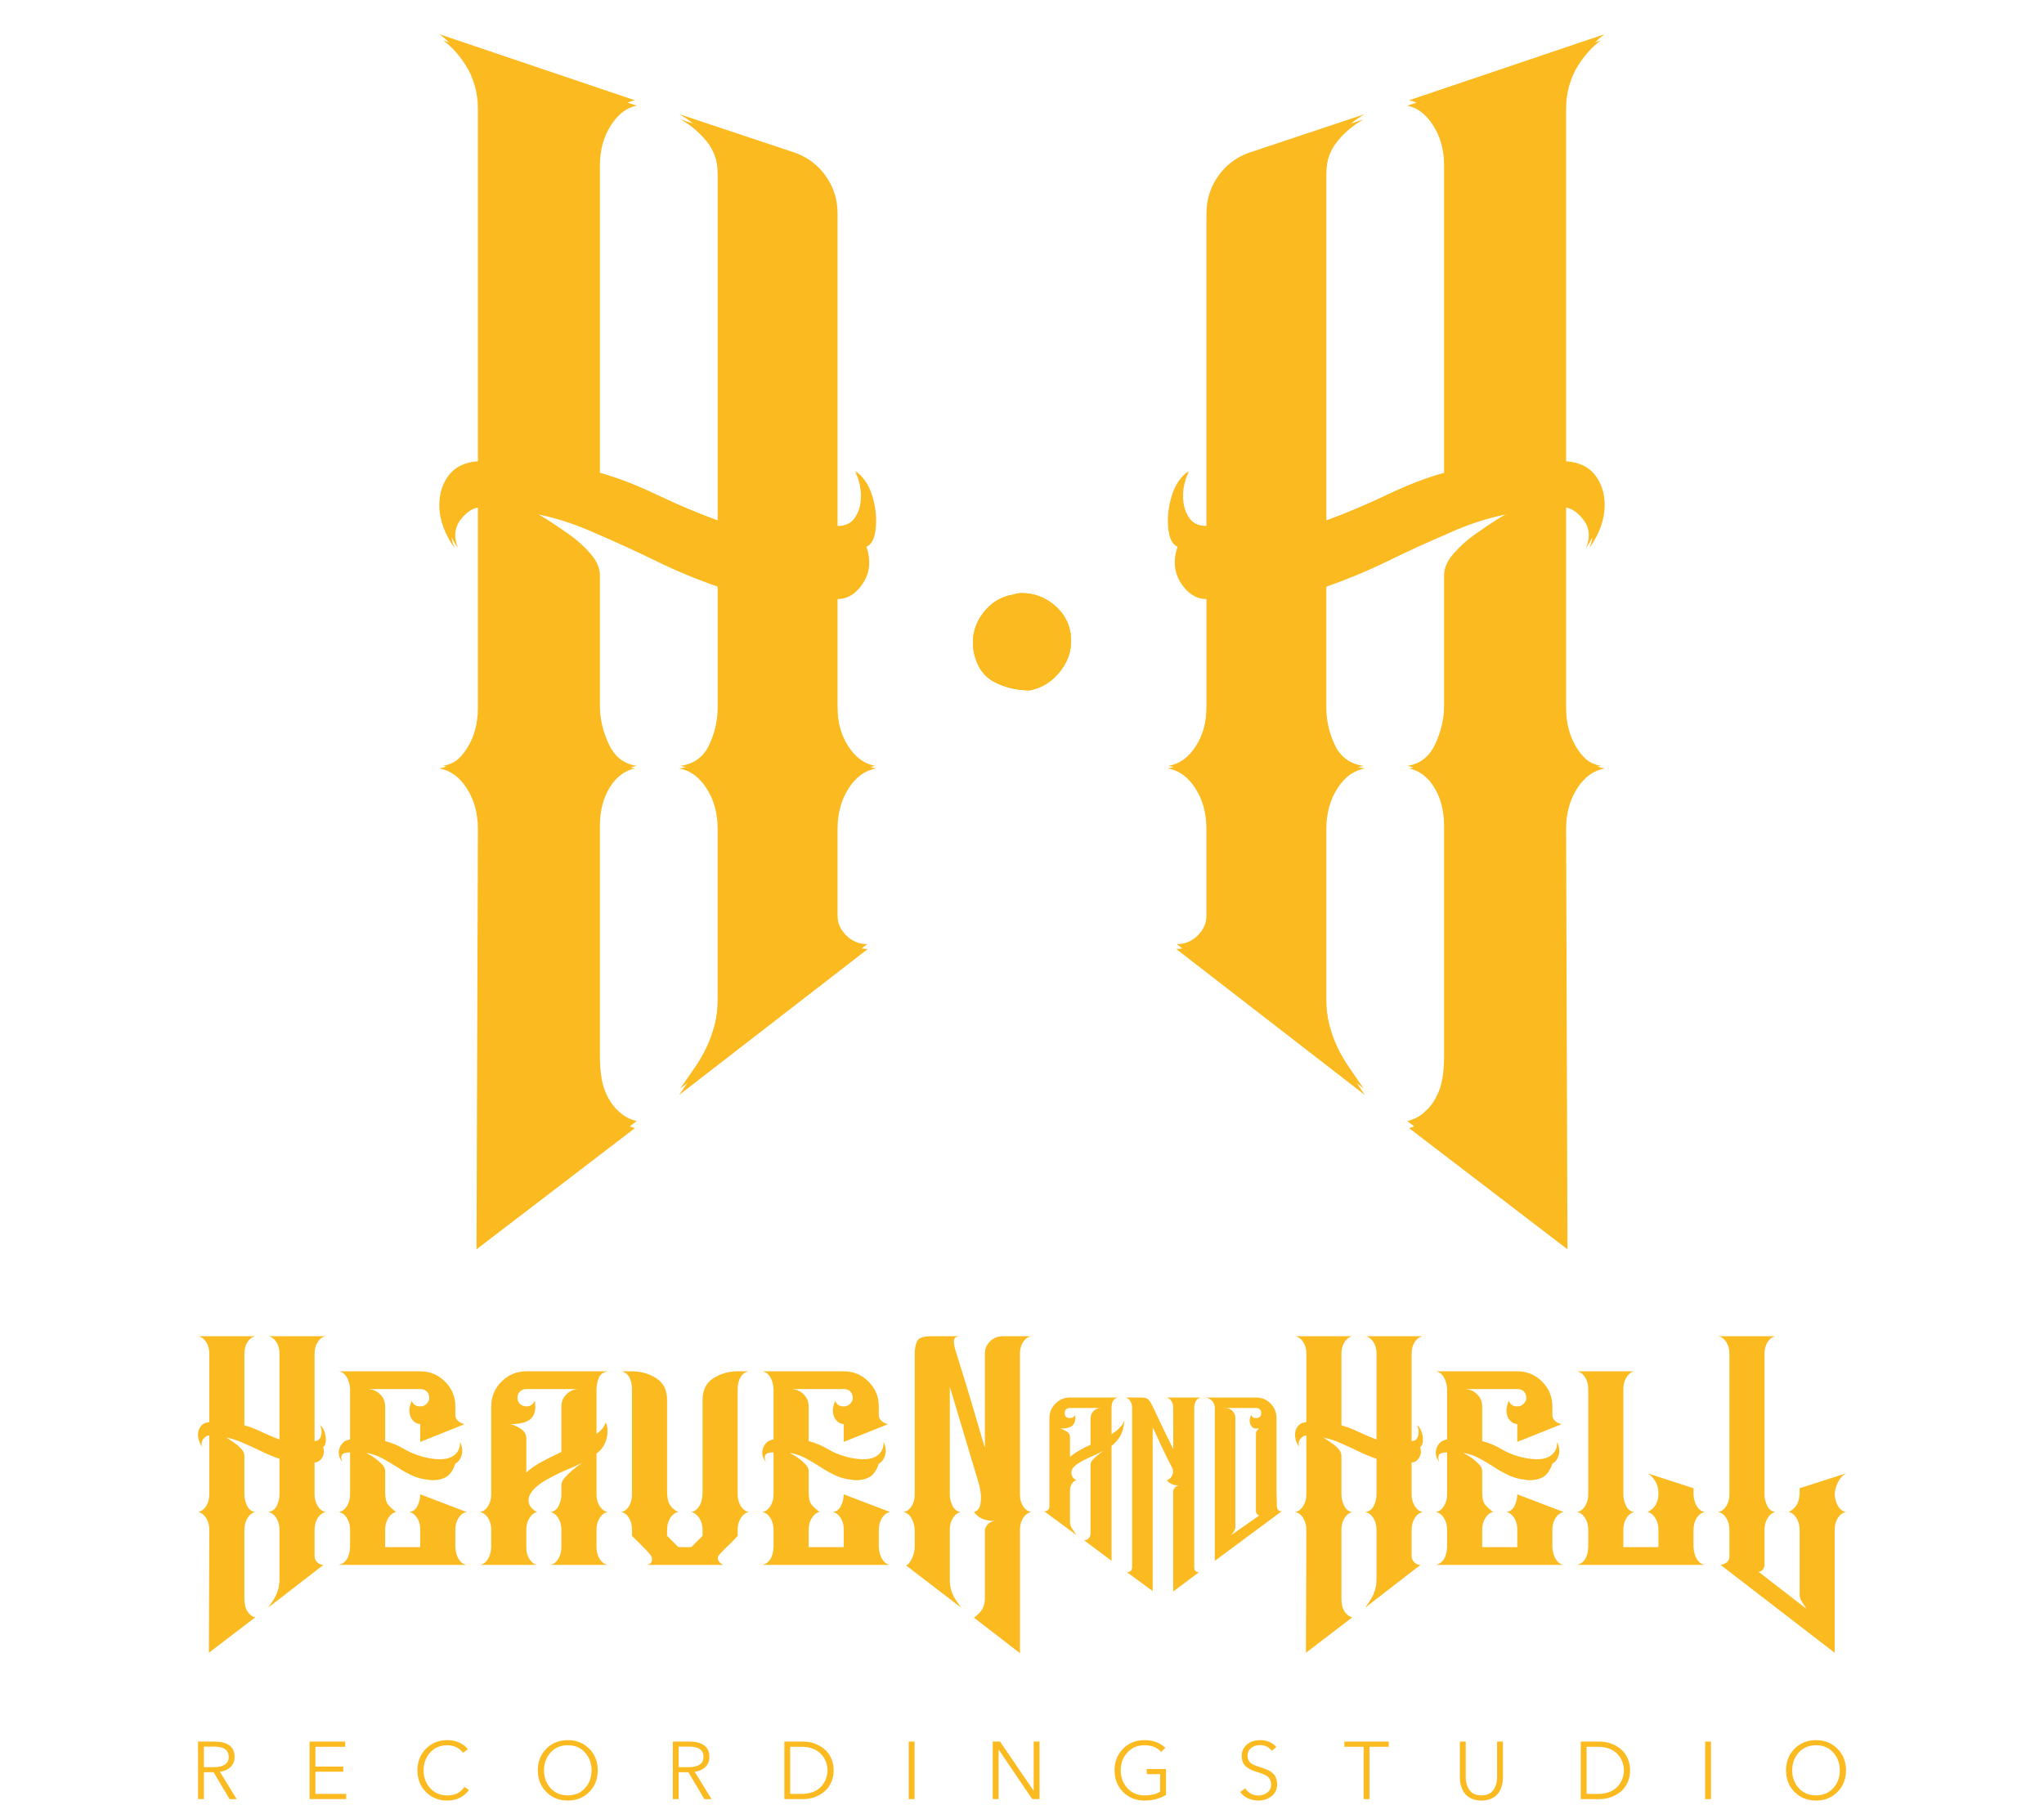 <?xml version="1.0" encoding="utf-8"?>
<!-- Generator: Adobe Illustrator 16.0.0, SVG Export Plug-In . SVG Version: 6.00 Build 0)  -->
<!DOCTYPE svg PUBLIC "-//W3C//DTD SVG 1.1//EN" "http://www.w3.org/Graphics/SVG/1.1/DTD/svg11.dtd">
<svg version="1.1" id="Layer_2_copy_9" xmlns="http://www.w3.org/2000/svg" xmlns:xlink="http://www.w3.org/1999/xlink" x="0px"
	 y="0px" width="800px" height="710px" viewBox="0 0 800 710" enable-background="new 0 0 800 710" xml:space="preserve">
<g>
	<g>
		<path fill="#FCBA21" d="M78.607,558.26c0.735-0.947,1.84-1.474,3.315-1.578v-26.837c0-1.785-0.421-3.315-1.262-4.577
			c-0.844-1.265-1.895-1.997-3.158-2.209h22.416c-1.159,0.212-2.158,0.944-3,2.209c-0.843,1.263-1.263,2.792-1.263,4.577v28.099
			c1.998,0.529,4.208,1.369,6.63,2.525c2.419,1.16,4.787,2.157,7.104,3v-33.625c0-1.786-0.422-3.315-1.264-4.577
			c-0.844-1.265-1.842-1.997-3-2.21h22.416c-1.263,0.213-2.316,0.945-3.157,2.21c-0.844,1.263-1.263,2.791-1.263,4.577V564.1
			c0.841,0,1.473-0.263,1.895-0.788c0.418-0.525,0.684-1.157,0.789-1.896c0.104-0.733,0.079-1.445-0.079-2.131
			c-0.158-0.684-0.342-1.184-0.552-1.501c0.84,0.633,1.445,1.501,1.814,2.607c0.369,1.104,0.554,2.186,0.554,3.234
			c0,1.477-0.37,2.423-1.105,2.842c0.525,1.579,0.396,2.975-0.395,4.184c-0.79,1.212-1.765,1.815-2.92,1.815v12.471
			c0,1.791,0.419,3.342,1.263,4.656c0.841,1.317,1.895,2.08,3.157,2.289c-1.263,0.213-2.316,0.975-3.157,2.289
			c-0.844,1.315-1.263,2.869-1.263,4.655v10.263c0,0.944,0.34,1.763,1.025,2.447c0.684,0.686,1.5,1.025,2.447,1.025l-21.626,16.731
			l1.736-2.523c1.79-2.634,2.685-5.477,2.685-8.525v-19.418c0-1.786-0.422-3.34-1.264-4.655c-0.844-1.314-1.895-2.076-3.157-2.289
			c1.579-0.209,2.708-1.051,3.395-2.525c0.683-1.473,1.026-2.944,1.026-4.42v-13.893c-2.423-0.84-4.764-1.814-7.026-2.919
			c-2.265-1.105-4.499-2.133-6.708-3.079c-2.525-1.155-4.949-1.944-7.261-2.366c0.103,0,0.524,0.235,1.263,0.711
			c0.735,0.473,1.551,1.024,2.446,1.655c0.893,0.634,1.709,1.369,2.446,2.211c0.734,0.844,1.105,1.686,1.105,2.525v15.154
			c0,1.476,0.34,2.947,1.026,4.42c0.685,1.476,1.76,2.316,3.235,2.525c-1.159,0.213-2.158,0.975-3,2.289
			c-0.843,1.315-1.263,2.869-1.263,4.655v26.679c0,1.788,0.21,3.183,0.631,4.183c0.419,1.001,0.947,1.762,1.579,2.289
			c0.524,0.526,1.208,0.895,2.052,1.105l-18.154,13.891l0.157-48.146c0-1.786-0.421-3.34-1.262-4.655
			c-0.843-1.314-1.894-2.076-3.158-2.289c1.265-0.209,2.315-0.972,3.158-2.289c0.841-1.313,1.262-2.865,1.262-4.656V561.89
			c-0.844,0-1.632,0.474-2.367,1.422c-0.736,0.946-0.843,2.052-0.315,3.313c-1.158-1.681-1.736-3.365-1.736-5.051
			C77.501,560.311,77.871,559.207,78.607,558.26z"/>
		<path fill="#FCBA21" d="M179.557,610.354c0.79,1.262,1.815,2,3.078,2.21h-50.04c2.734-0.632,4.208-2.947,4.419-6.945v-6.789
			c0-1.787-0.422-3.34-1.264-4.656c-0.843-1.314-1.895-2.076-3.156-2.289c1.262-0.209,2.314-0.972,3.156-2.289
			c0.841-1.313,1.264-2.865,1.264-4.655v-16.418c-1.79,0-2.869,0.371-3.235,1.104c-0.371,0.737-0.292,1.579,0.236,2.525
			c-0.423-0.315-0.79-0.894-1.105-1.735c-0.315-0.843-0.395-1.736-0.237-2.684c0.157-0.947,0.578-1.842,1.263-2.685
			c0.683-0.842,1.709-1.366,3.078-1.578v-19.733c-0.106-1.895-0.552-3.474-1.342-4.735c-0.789-1.263-1.815-1.997-3.078-2.21h31.886
			c3.789,0,7.026,1.342,9.708,4.026c2.685,2.684,4.025,5.92,4.025,9.707v3.316c0,0.735,0.184,1.341,0.553,1.814
			c0.367,0.476,0.814,0.868,1.342,1.185c0.525,0.315,1.104,0.528,1.736,0.633l-17.366,6.945v-6.945
			c-1.789-0.209-3.054-1.184-3.788-2.922c-0.736-1.735-0.58-3.813,0.475-6.235c0.524,1.476,1.63,2.21,3.314,2.21
			c1.157,0,2.106-0.474,2.842-1.42c0.735-0.947,0.895-2,0.474-3.157c-0.528-1.473-1.632-2.211-3.316-2.211h-20.679
			c1.896,0,3.525,0.659,4.894,1.974c1.367,1.316,2.053,2.921,2.053,4.815v13.575c2.735,0.738,5.154,1.735,7.261,3
			c2.105,1.262,4.421,2.263,6.946,3c2.631,0.735,4.998,1.104,7.104,1.104c1.788,0,3.209-0.236,4.262-0.711
			c1.05-0.474,1.867-1.078,2.446-1.814c0.578-0.734,0.947-1.474,1.105-2.21c0.158-0.734,0.236-1.421,0.236-2.053
			c0.841,2,1.025,3.764,0.554,5.288c-0.475,1.526-1.292,2.605-2.448,3.235c-0.844,2.524-2,4.237-3.473,5.131
			c-1.476,0.896-3.264,1.342-5.367,1.342c-0.737,0-1.263-0.051-1.579-0.158c-2.422-0.209-4.632-0.789-6.629-1.735
			c-2-0.947-3.922-2.025-5.762-3.236c-1.842-1.208-3.736-2.34-5.684-3.393c-1.949-1.053-4.08-1.789-6.393-2.211
			c0.103,0.104,0.551,0.37,1.341,0.79c0.79,0.422,1.631,0.974,2.526,1.656c0.893,0.687,1.71,1.42,2.446,2.209
			c0.734,0.789,1.105,1.607,1.105,2.447v8.208c0,2.315,0.341,3.923,1.026,4.815c0.684,0.896,1.762,1.922,3.235,3.078
			c-1.159,0.213-2.157,0.975-3,2.289c-0.843,1.315-1.263,2.869-1.263,4.656v6.789h13.733v-6.945c0-1.79-0.421-3.316-1.262-4.578
			c-0.844-1.263-1.843-1.998-3-2.211c1.474-0.209,2.551-1.051,3.237-2.525c0.684-1.473,1.025-2.944,1.025-4.42l18.154,6.945
			c-1.263,0.213-2.315,0.975-3.156,2.289c-0.845,1.315-1.264,2.869-1.264,4.656v6.789
			C178.319,607.511,178.768,609.091,179.557,610.354z"/>
		<path fill="#FCBA21" d="M233.464,605.618c0,1.789,0.419,3.343,1.263,4.656c0.84,1.315,1.894,2.079,3.156,2.289h-22.415
			c1.156-0.21,2.155-0.974,3-2.289c0.84-1.313,1.263-2.867,1.263-4.656v-6.789c0-1.787-0.422-3.34-1.263-4.656
			c-0.844-1.314-1.844-2.076-3-2.289c1.473-0.209,2.55-1.051,3.235-2.524c0.684-1.474,1.026-2.945,1.026-4.42v-3.632
			c0-0.946,0.446-1.918,1.341-2.919c0.894-0.999,1.866-1.947,2.921-2.843c1.051-0.893,2.024-1.656,2.919-2.289
			c0.894-0.632,1.395-0.946,1.5-0.946c-2.001,1.054-4.054,2-6.156,2.842c-2.106,0.844-4.21,1.843-6.314,2.998
			c-2.948,1.476-5.131,2.922-6.552,4.342c-1.421,1.421-2.237,2.738-2.447,3.946c-0.212,1.212,0,2.287,0.632,3.234
			c0.632,0.949,1.523,1.687,2.684,2.211c-1.159,0.213-2.158,0.975-3,2.289c-0.843,1.316-1.262,2.869-1.262,4.656v6.945
			c0,1.791,0.418,3.316,1.262,4.579c0.842,1.262,1.841,2,3,2.21h-22.415c1.262-0.21,2.289-0.948,3.078-2.21
			c0.79-1.263,1.235-2.788,1.342-4.579v-6.945c0-1.787-0.422-3.34-1.265-4.656c-0.842-1.314-1.894-2.076-3.155-2.289
			c1.262-0.209,2.314-0.972,3.155-2.289c0.842-1.313,1.265-2.864,1.265-4.655v-34.414c0-3.787,1.342-7.024,4.024-9.707
			c2.685-2.686,5.92-4.026,9.709-4.026h31.886c-1.685,0.316-2.816,1.08-3.394,2.289c-0.58,1.211-0.922,2.763-1.025,4.656v17.523
			c0.631-0.419,1.184-0.868,1.657-1.342c0.473-0.475,0.868-0.974,1.184-1.5c0.315-0.526,0.578-1.051,0.79-1.579
			c0.315,0.528,0.524,1.29,0.63,2.289c0.104,1.001,0.053,2.105-0.157,3.314c-0.212,1.209-0.659,2.396-1.342,3.551
			c-0.686,1.16-1.605,2.158-2.762,3v15.945c0,1.79,0.419,3.342,1.263,4.655c0.84,1.317,1.894,2.08,3.156,2.289
			c-1.263,0.213-2.316,0.975-3.156,2.289c-0.844,1.315-1.263,2.869-1.263,4.655V605.618z M221.783,545.709
			c1.367-1.314,3-1.975,4.894-1.975h-20.678c-0.948,0-1.765,0.317-2.447,0.948c-0.686,0.631-1.026,1.419-1.026,2.368
			c0,1.054,0.341,1.894,1.026,2.525c0.684,0.632,1.5,0.946,2.447,0.946c1.579,0,2.683-0.734,3.315-2.21
			c0.525,3.157,0.052,5.474-1.422,6.945c-1.475,1.475-4.21,2.211-8.208,2.211c1.157,0.21,2.5,0.789,4.025,1.736
			c1.524,0.945,2.29,2.264,2.29,3.944v13.261c1.579-1.472,3.524-2.842,5.841-4.104c2.314-1.265,4.944-2.578,7.893-3.947v-17.837
			C219.731,548.63,220.414,547.026,221.783,545.709z"/>
		<path fill="#FCBA21" d="M289.975,594.172c-0.843,1.315-1.263,2.869-1.263,4.656v2.368c-1.054,1.158-2.053,2.209-3,3.157
			c-0.844,0.735-1.633,1.499-2.367,2.289c-0.739,0.788-1.212,1.289-1.421,1.499c-0.631,0.631-0.947,1.211-0.947,1.736
			c0,0.526,0.159,1.001,0.475,1.421c0.42,0.526,0.947,0.945,1.578,1.264h-29.835c1.157-0.211,1.814-0.79,1.974-1.739
			c0.158-0.944-0.186-1.837-1.026-2.682c-0.315-0.419-0.844-1-1.578-1.736c-0.738-0.735-1.526-1.524-2.368-2.368
			c-0.843-0.84-1.791-1.787-2.841-2.841v-2.368c0-1.787-0.396-3.341-1.185-4.656c-0.789-1.314-1.815-2.076-3.079-2.289
			c1.264-0.209,2.29-0.972,3.079-2.289c0.79-1.313,1.185-2.865,1.185-4.656v-41.201c0-1.895-0.37-3.474-1.106-4.735
			c-0.737-1.263-1.791-1.997-3.157-2.21h4.264c3.473,0,6.628,0.896,9.471,2.685c2.841,1.79,4.261,4.632,4.261,8.526v35.989
			c0,2.315,0.42,4.081,1.264,5.29c0.841,1.21,1.895,2.077,3.157,2.604c-1.263,0.213-2.316,0.975-3.157,2.289
			c-0.843,1.315-1.264,2.869-1.264,4.656v2.368l4.421,4.421h5.052l4.419-4.421v-2.368c0-1.787-0.449-3.341-1.343-4.656
			c-0.896-1.314-1.921-2.076-3.077-2.289c1.263-0.209,2.313-1,3.156-2.368c0.842-1.366,1.264-3.209,1.264-5.525v-35.989
			c0-3.895,1.42-6.735,4.262-8.526c2.843-1.789,5.999-2.685,9.472-2.685h4.42c-1.369,0.213-2.448,0.947-3.235,2.21
			c-0.791,1.263-1.185,2.842-1.185,4.734v41.202c0,1.791,0.419,3.343,1.263,4.656c0.841,1.317,1.895,2.08,3.157,2.289
			C291.87,592.096,290.816,592.857,289.975,594.172z"/>
		<path fill="#FCBA21" d="M345.304,610.354c0.789,1.262,1.814,2,3.077,2.21H298.34c2.735-0.632,4.208-2.947,4.419-6.945v-6.789
			c0-1.787-0.42-3.34-1.262-4.656c-0.843-1.314-1.895-2.076-3.158-2.289c1.264-0.209,2.315-0.972,3.158-2.289
			c0.842-1.313,1.262-2.865,1.262-4.655v-16.418c-1.789,0-2.867,0.371-3.234,1.104c-0.37,0.737-0.292,1.579,0.236,2.525
			c-0.422-0.315-0.79-0.894-1.105-1.735c-0.316-0.843-0.396-1.736-0.236-2.684c0.157-0.947,0.577-1.842,1.262-2.685
			c0.684-0.842,1.709-1.366,3.077-1.578v-19.733c-0.105-1.895-0.551-3.474-1.341-4.735c-0.789-1.263-1.814-1.997-3.079-2.21h31.888
			c3.788,0,7.024,1.342,9.707,4.026c2.684,2.683,4.025,5.92,4.025,9.707v3.316c0,0.735,0.184,1.341,0.553,1.814
			c0.367,0.476,0.814,0.868,1.342,1.185c0.525,0.315,1.104,0.528,1.736,0.633l-17.364,6.945v-6.945
			c-1.792-0.209-3.054-1.184-3.789-2.922c-0.737-1.735-0.58-3.813,0.474-6.235c0.524,1.476,1.63,2.21,3.316,2.21
			c1.156,0,2.104-0.474,2.84-1.42c0.736-0.947,0.894-2,0.475-3.157c-0.526-1.473-1.633-2.211-3.314-2.211h-20.681
			c1.896,0,3.525,0.659,4.895,1.974c1.366,1.316,2.052,2.921,2.052,4.815v13.575c2.735,0.738,5.155,1.735,7.261,3
			c2.106,1.262,4.421,2.263,6.946,3c2.629,0.735,4.998,1.104,7.104,1.104c1.788,0,3.208-0.236,4.263-0.711
			c1.051-0.474,1.866-1.078,2.446-1.814c0.576-0.734,0.947-1.474,1.105-2.21c0.158-0.734,0.236-1.421,0.236-2.053
			c0.841,2,1.025,3.764,0.554,5.288c-0.475,1.526-1.292,2.605-2.448,3.235c-0.843,2.524-2,4.237-3.473,5.131
			c-1.476,0.896-3.264,1.342-5.367,1.342c-0.737,0-1.264-0.051-1.579-0.158c-2.422-0.209-4.632-0.789-6.629-1.735
			c-2.001-0.947-3.922-2.025-5.762-3.236c-1.843-1.208-3.737-2.34-5.684-3.393c-1.948-1.053-4.079-1.789-6.394-2.211
			c0.104,0.104,0.553,0.37,1.342,0.79c0.79,0.422,1.63,0.974,2.525,1.656c0.894,0.687,1.709,1.42,2.447,2.209
			c0.733,0.789,1.105,1.607,1.105,2.447v8.208c0,2.315,0.34,3.923,1.026,4.815c0.685,0.896,1.761,1.922,3.236,3.078
			c-1.159,0.213-2.158,0.975-3,2.289c-0.844,1.315-1.263,2.869-1.263,4.656v6.789h13.735v-6.945c0-1.79-0.422-3.316-1.265-4.578
			c-0.843-1.263-1.842-1.998-2.999-2.211c1.473-0.209,2.551-1.051,3.236-2.525c0.683-1.473,1.026-2.944,1.026-4.42l18.153,6.945
			c-1.263,0.213-2.316,0.975-3.157,2.289c-0.844,1.315-1.263,2.869-1.263,4.656v6.789
			C344.064,607.511,344.514,609.091,345.304,610.354z"/>
		<path fill="#FCBA21" d="M400.473,589.672c0.84,1.264,1.895,2.002,3.159,2.211c-1.265,0.213-2.318,0.975-3.159,2.289
			c-0.844,1.315-1.264,2.869-1.264,4.656v48.305l-17.994-13.891l0.946-0.789c2.21-1.687,3.316-3.947,3.316-6.788v-26.836
			c0-0.313,0.26-0.894,0.787-1.736c0.525-0.84,1.524-1.42,3-1.736c-1.685,0-3.184-0.234-4.499-0.711
			c-1.317-0.473-2.501-1.394-3.552-2.762c1.263-0.419,2.051-1.262,2.368-2.525c0.315-1.263,0.419-2.684,0.315-4.262
			c-0.106-1.578-0.475-3.367-1.105-5.367l-11.05-36.938v42.306c0,1.369,0.341,2.789,1.026,4.262
			c0.685,1.476,1.761,2.316,3.236,2.525c-1.159,0.213-2.158,0.975-2.999,2.289c-0.844,1.315-1.264,2.869-1.264,4.655v19.576
			c0,3.155,0.894,5.942,2.685,8.367l1.736,2.523l-21.626-16.574c0.418,0,0.84-0.262,1.263-0.789
			c0.419-0.525,0.789-1.131,1.105-1.815c0.315-0.685,0.578-1.422,0.789-2.21c0.21-0.791,0.316-1.445,0.316-1.975v-7.104
			c-0.106-1.786-0.553-3.34-1.342-4.655c-0.789-1.314-1.814-2.076-3.078-2.289c1.263-0.209,2.314-0.947,3.157-2.211
			c0.841-1.262,1.263-2.786,1.263-4.576v-55.251c0-1.786,0.288-3.365,0.868-4.735c0.577-1.366,2.446-2.053,5.604-2.053h11.524
			c-1.791,0-2.685,0.633-2.685,1.895c0,1.264,0.316,2.791,0.948,4.579c0.104,0.314,0.34,1.08,0.709,2.289
			c0.368,1.21,0.813,2.657,1.342,4.342c0.526,1.683,1.078,3.473,1.658,5.365c0.578,1.896,1.342,4.42,2.289,7.578
			c1.578,5.263,3.315,11.156,5.21,17.68v-36.939c0-1.895,0.683-3.498,2.051-4.814c1.366-1.314,3-1.974,4.894-1.974h11.209
			c-1.265,0.213-2.317,0.945-3.159,2.209c-0.844,1.264-1.264,2.792-1.264,4.578v55.251
			C399.209,586.886,399.629,588.41,400.473,589.672z"/>
		<path fill="#FCBA21" d="M435.043,561.416c1.157-0.733,2.054-1.42,2.686-2.052c0.631-0.632,1.156-1.208,1.579-1.735
			c0.313-0.633,0.575-1.158,0.789-1.579c-0.214,2.525-0.767,4.555-1.659,6.077c-0.895,1.525-2.025,2.817-3.395,3.867v44.989
			l-10.733-8.052c0.735,0,1.341-0.26,1.816-0.787c0.471-0.525,0.709-1.158,0.709-1.896v-26.993c0-0.524,0.237-1.078,0.71-1.656
			c0.475-0.577,1.025-1.131,1.658-1.658c0.63-0.525,1.206-0.972,1.734-1.343c0.527-0.366,0.842-0.604,0.95-0.709
			c-1.161,0.631-2.345,1.211-3.556,1.735c-1.21,0.527-2.444,1.105-3.71,1.736c-3.472,1.686-5.233,3.291-5.286,4.814
			c-0.056,1.527,0.604,2.606,1.974,3.236c-0.738,0.212-1.341,0.686-1.814,1.42c-0.475,0.738-0.71,1.633-0.71,2.686v12.155
			c0,1.053,0.313,2,0.945,2.843l1.579,2.367l-12.63-9.313c1.367,0,2.056-0.687,2.056-2.055v-34.411c0-2.211,0.787-4.105,2.366-5.685
			c1.578-1.578,3.473-2.367,5.684-2.367h18.785c-1.687,0.314-2.527,1.685-2.527,4.104V561.416z M428.02,552.34
			c0.788-0.789,1.76-1.185,2.919-1.185h-12.153c-1.367,0-2.055,0.686-2.055,2.052c0,1.264,0.688,1.896,2.055,1.896
			c0.946,0,1.629-0.42,2.052-1.264c0.209,1.79-0.105,3.133-0.946,4.023c-0.843,0.896-2.473,1.344-4.895,1.344
			c0.734,0.213,1.552,0.578,2.446,1.104c0.893,0.529,1.343,1.264,1.343,2.211v7.735c1.894-1.578,4.578-3.157,8.05-4.735v-10.261
			C426.835,554.103,427.23,553.128,428.02,552.34z M467.404,613.51c0,1.263,0.632,1.895,1.897,1.895l-10.105,7.577v-39.465
			c0-0.211,0.156-0.554,0.474-1.026c0.316-0.474,0.892-0.814,1.737-1.025c-2.106,0-3.685-0.684-4.735-2.053
			c0.841-0.21,1.521-0.789,2.053-1.736c0.525-1.155,0.525-2.233,0-3.235c-0.529-0.998-0.896-1.709-1.104-2.131
			c-0.107-0.21-0.503-0.999-1.186-2.368c-0.687-1.366-1.449-2.945-2.289-4.735c-0.845-1.998-1.844-4.155-2.999-6.473v64.091
			l-10.104-7.419c1.367,0,2.053-0.686,2.053-2.053v-62.195c0-1.052-0.235-1.946-0.711-2.686c-0.474-0.733-1.079-1.209-1.814-1.42
			h6.473c1.263,0,2.183,0.394,2.762,1.185c0.578,0.788,1.024,1.554,1.343,2.288c0.209,0.421,0.71,1.475,1.497,3.157
			c0.79,1.684,1.711,3.631,2.766,5.84c1.156,2.317,2.418,4.895,3.787,7.736v-16.103c0-1.051-0.237-1.945-0.71-2.685
			c-0.475-0.734-1.079-1.209-1.814-1.42h13.259c-0.842,0.211-1.477,0.686-1.895,1.42c-0.423,0.738-0.632,1.634-0.632,2.685V613.51
			L467.404,613.51z M499.766,589.515c0,1.368,0.63,2.054,1.896,2.054l-26.205,19.415v-59.827c0-1.156-0.395-2.132-1.185-2.92
			c-0.79-0.791-1.763-1.185-2.92-1.185h20.206c2.313,0,4.233,0.789,5.763,2.367c1.521,1.579,2.287,3.474,2.287,5.685v28.414
			L499.766,589.515z M493.61,553.207c0-1.366-0.689-2.052-2.053-2.052H479.4c1.158,0,2.133,0.369,2.923,1.105
			s1.183,1.685,1.183,2.843v19.731v22.731c0,0.737-0.235,1.447-0.71,2.132c-0.473,0.686-0.766,1.079-0.866,1.185l11.048-7.737
			c-0.736,0-1.21-0.472-1.419-1.42v-30.465c0-0.524,0.155-0.974,0.473-1.343c0.314-0.366,0.577-0.655,0.79-0.867
			c-0.107,0.104-0.527,0.158-1.263,0.158c-0.948,0-1.657-0.525-2.132-1.579c-0.475-1.053-0.395-2.315,0.236-3.788
			c0.315,0.844,0.946,1.264,1.896,1.264C492.922,555.104,493.61,554.471,493.61,553.207z"/>
		<path fill="#FCBA21" d="M507.972,558.26c0.737-0.947,1.84-1.474,3.316-1.578v-26.837c0-1.785-0.42-3.315-1.264-4.577
			c-0.843-1.265-1.893-1.997-3.156-2.209h22.417c-1.16,0.212-2.16,0.944-3.001,2.209c-0.843,1.263-1.263,2.792-1.263,4.577v28.099
			c1.998,0.529,4.209,1.369,6.631,2.525c2.418,1.16,4.787,2.157,7.104,3v-33.625c0-1.786-0.423-3.315-1.263-4.577
			c-0.845-1.265-1.844-1.997-2.999-2.21h22.414c-1.262,0.213-2.316,0.945-3.156,2.21c-0.843,1.263-1.261,2.791-1.261,4.577V564.1
			c0.84,0,1.472-0.263,1.892-0.788c0.421-0.525,0.686-1.157,0.79-1.896c0.105-0.733,0.08-1.445-0.078-2.131
			c-0.158-0.684-0.345-1.184-0.554-1.501c0.841,0.633,1.447,1.501,1.815,2.607c0.367,1.104,0.552,2.186,0.552,3.234
			c0,1.477-0.369,2.423-1.105,2.842c0.526,1.579,0.396,2.975-0.393,4.184c-0.792,1.212-1.765,1.815-2.92,1.815v12.471
			c0,1.791,0.418,3.342,1.261,4.656c0.84,1.317,1.896,2.08,3.156,2.289c-1.262,0.213-2.316,0.975-3.156,2.289
			c-0.843,1.315-1.261,2.869-1.261,4.655v10.263c0,0.944,0.338,1.763,1.025,2.447c0.681,0.686,1.499,1.025,2.445,1.025
			l-21.626,16.731l1.735-2.523c1.789-2.634,2.685-5.477,2.685-8.525v-19.418c0-1.786-0.423-3.34-1.263-4.655
			c-0.845-1.314-1.896-2.076-3.157-2.289c1.577-0.209,2.707-1.051,3.395-2.525c0.682-1.473,1.025-2.944,1.025-4.42v-13.893
			c-2.422-0.84-4.764-1.814-7.025-2.919c-2.264-1.105-4.498-2.133-6.709-3.079c-2.524-1.155-4.947-1.944-7.26-2.366
			c0.102,0,0.522,0.235,1.261,0.711c0.736,0.473,1.552,1.024,2.447,1.655c0.894,0.634,1.71,1.369,2.447,2.211
			c0.734,0.844,1.104,1.686,1.104,2.525v15.154c0,1.476,0.34,2.947,1.026,4.42c0.682,1.476,1.761,2.316,3.236,2.525
			c-1.16,0.213-2.16,0.975-3.001,2.289c-0.843,1.315-1.263,2.869-1.263,4.655v26.679c0,1.788,0.211,3.183,0.633,4.183
			c0.419,1.001,0.944,1.762,1.578,2.289c0.523,0.526,1.208,0.895,2.053,1.105l-18.154,13.891l0.156-48.146
			c0-1.786-0.42-3.34-1.264-4.655c-0.843-1.314-1.893-2.076-3.156-2.289c1.265-0.209,2.314-0.972,3.156-2.289
			c0.844-1.313,1.264-2.865,1.264-4.656V561.89c-0.843,0-1.632,0.474-2.367,1.422c-0.737,0.946-0.845,2.052-0.316,3.313
			c-1.158-1.681-1.735-3.365-1.735-5.051C506.867,560.311,507.235,559.207,507.972,558.26z"/>
		<path fill="#FCBA21" d="M608.924,610.354c0.79,1.262,1.814,2,3.077,2.21h-50.04c2.733-0.632,4.206-2.947,4.418-6.945v-6.789
			c0-1.787-0.421-3.34-1.262-4.656c-0.845-1.314-1.895-2.076-3.156-2.289c1.263-0.209,2.313-0.972,3.156-2.289
			c0.841-1.313,1.262-2.865,1.262-4.655v-16.418c-1.789,0-2.868,0.371-3.233,1.104c-0.37,0.737-0.292,1.579,0.236,2.525
			c-0.422-0.315-0.79-0.894-1.106-1.735c-0.313-0.843-0.393-1.736-0.235-2.684s0.575-1.842,1.263-2.685
			c0.684-0.842,1.71-1.366,3.076-1.578v-19.733c-0.105-1.895-0.552-3.474-1.339-4.735c-0.789-1.263-1.815-1.997-3.078-2.21h31.885
			c3.788,0,7.026,1.342,9.71,4.026c2.682,2.684,4.024,5.92,4.024,9.707v3.316c0,0.735,0.184,1.341,0.554,1.814
			c0.365,0.476,0.813,0.868,1.341,1.185c0.525,0.315,1.105,0.528,1.737,0.633l-17.366,6.945v-6.945
			c-1.79-0.209-3.052-1.184-3.788-2.922c-0.737-1.735-0.58-3.813,0.473-6.235c0.526,1.476,1.631,2.21,3.315,2.21
			c1.157,0,2.106-0.474,2.844-1.42c0.733-0.947,0.892-2,0.473-3.157c-0.526-1.473-1.632-2.211-3.316-2.211h-20.679
			c1.896,0,3.525,0.659,4.896,1.974c1.366,1.316,2.052,2.921,2.052,4.815v13.575c2.735,0.738,5.155,1.735,7.262,3
			c2.104,1.262,4.42,2.263,6.944,3c2.631,0.735,4.998,1.104,7.105,1.104c1.788,0,3.208-0.236,4.263-0.711
			c1.049-0.474,1.867-1.078,2.446-1.814c0.576-0.734,0.945-1.474,1.104-2.21c0.159-0.734,0.237-1.421,0.237-2.053
			c0.843,2,1.025,3.764,0.553,5.288c-0.474,1.526-1.29,2.605-2.447,3.235c-0.845,2.524-2,4.237-3.472,5.131
			c-1.477,0.896-3.263,1.342-5.369,1.342c-0.735,0-1.262-0.051-1.578-0.158c-2.422-0.209-4.633-0.789-6.631-1.735
			c-1.997-0.947-3.921-2.025-5.761-3.236c-1.843-1.208-3.737-2.34-5.683-3.393c-1.948-1.053-4.079-1.789-6.394-2.211
			c0.104,0.104,0.554,0.37,1.343,0.79c0.788,0.422,1.629,0.974,2.524,1.656c0.895,0.687,1.709,1.42,2.446,2.209
			c0.736,0.789,1.104,1.607,1.104,2.447v8.208c0,2.315,0.341,3.923,1.026,4.815c0.683,0.896,1.762,1.922,3.235,3.078
			c-1.159,0.213-2.158,0.975-2.999,2.289c-0.844,1.315-1.264,2.869-1.264,4.656v6.789h13.733v-6.945c0-1.79-0.42-3.316-1.261-4.578
			c-0.848-1.263-1.844-1.998-3-2.211c1.472-0.209,2.551-1.051,3.233-2.525c0.686-1.473,1.026-2.944,1.026-4.42L612,591.885
			c-1.263,0.213-2.315,0.975-3.157,2.289c-0.843,1.315-1.263,2.869-1.263,4.656v6.789
			C607.685,607.511,608.135,609.091,608.924,610.354z"/>
		<path fill="#FCBA21" d="M664.172,610.354c0.79,1.262,1.814,2,3.079,2.21H617.21c2.732-0.632,4.207-2.947,4.42-6.945v-6.789
			c0-1.787-0.424-3.34-1.266-4.656c-0.841-1.314-1.894-2.076-3.154-2.289c1.261-0.209,2.314-0.972,3.154-2.289
			c0.842-1.313,1.266-2.865,1.266-4.655v-41.202c0-1.787-0.424-3.34-1.266-4.656c-0.841-1.314-1.894-2.077-3.154-2.289h22.415
			c-1.159,0.212-2.157,0.975-3.001,2.289c-0.843,1.316-1.263,2.869-1.263,4.656v41.202c0,1.475,0.342,2.946,1.023,4.42
			c0.688,1.475,1.764,2.315,3.239,2.524c-1.159,0.213-2.158,0.975-3.001,2.289c-0.843,1.316-1.263,2.869-1.263,4.656v6.789h13.734
			v-6.789c0-1.787-0.423-3.34-1.263-4.656c-0.845-1.314-1.844-2.076-3.001-2.289c2.843-1.366,4.264-3.788,4.264-7.261
			c0-1.895-0.423-3.524-1.263-4.895c-0.845-1.366-1.844-2.368-3.001-2.999l17.996,5.84v2.526c0.104,1.79,0.553,3.315,1.343,4.576
			c0.79,1.264,1.814,2.002,3.079,2.211c-1.267,0.213-2.316,0.976-3.157,2.289c-0.845,1.316-1.265,2.869-1.265,4.656v6.789
			C662.935,607.511,663.382,609.091,664.172,610.354z"/>
		<path fill="#FCBA21" d="M719.42,589.594c0.789,1.317,1.814,2.08,3.078,2.289c-1.264,0.213-2.316,0.975-3.156,2.289
			c-0.843,1.315-1.264,2.869-1.264,4.656v48.146l-44.675-34.411c0.525,0,1.235-0.263,2.133-0.79c0.892-0.524,1.342-1.42,1.342-2.683
			v-10.264c0-1.786-0.423-3.34-1.264-4.655c-0.843-1.314-1.893-2.076-3.156-2.289c1.265-0.209,2.314-0.972,3.156-2.289
			c0.841-1.313,1.264-2.865,1.264-4.655v-55.094c0-1.785-0.423-3.315-1.264-4.577c-0.843-1.265-1.893-1.997-3.156-2.21h22.416
			c-1.161,0.213-2.159,0.945-3,2.21c-0.845,1.263-1.265,2.792-1.265,4.577v55.094c0,1.475,0.342,2.946,1.027,4.42
			c0.683,1.475,1.759,2.315,3.236,2.524c-1.161,0.213-2.16,0.975-3,2.289c-0.845,1.316-1.265,2.869-1.265,4.656v14.048
			c-0.105,0.635-0.37,1.186-0.788,1.658c-0.422,0.477-0.948,0.711-1.579,0.711l18.785,14.522c-0.524-0.843-1.104-1.735-1.735-2.685
			c-0.631-0.946-0.945-1.946-0.945-2.997v-25.258c0-1.787-0.423-3.34-1.266-4.656c-0.844-1.314-1.841-2.076-3-2.289
			c1.265-0.632,2.264-1.499,3-2.604c0.734-1.105,1.158-2.551,1.266-4.343v-2.368l18.152-5.84c-1.159,0.631-2.158,1.711-2.998,3.235
			c-0.846,1.526-1.318,3.186-1.422,4.973C718.182,586.729,718.63,588.279,719.42,589.594z"/>
	</g>
</g>
<g>
	<g>
		<g>
			<path fill="#FCBA21" d="M388.897,266.807c-4.228-2.293-6.88-6.438-7.931-12.424c-0.713-5.29,0.529-10.05,3.703-14.288
				c3.17-4.22,7.218-6.695,12.149-7.393c0.713-0.355,1.764-0.531,3.171-0.531c4.58,0,8.737,1.493,12.432,4.494
				c3.697,2.993,5.902,6.784,6.615,11.369c0.705,5.285-0.535,10.045-3.711,14.276c-3.174,4.232-7.224,6.875-12.154,7.928
				C397.877,270.238,393.129,269.093,388.897,266.807z"/>
			<path fill="#FCBA21" d="M388.897,266.807c-4.228-2.293-6.88-6.438-7.931-12.424c-0.713-5.29,0.529-10.05,3.703-14.288
				c3.17-4.22,7.218-6.695,12.149-7.393c0.713-0.355,1.764-0.531,3.171-0.531c4.58,0,8.737,1.493,12.432,4.494
				c3.697,2.993,5.902,6.784,6.615,11.369c0.705,5.285-0.535,10.045-3.711,14.276c-3.174,4.232-7.224,6.875-12.154,7.928
				C397.877,270.238,393.129,269.093,388.897,266.807z"/>
		</g>
		<g>
			<path fill="#FCBA21" d="M175.718,185.95c2.512-3.236,6.286-5.031,11.327-5.393V42.496c0-6.109-1.619-11.865-4.855-17.258
				c-3.234-5.393-6.657-9.344-10.247-11.864l76.581,25.886c-3.959,0.725-7.373,3.329-10.246,7.82c-2.882,4.5-4.314,9.8-4.314,15.91
				v121.881c6.826,1.803,14.375,4.677,22.651,8.629c8.267,3.96,16.354,7.373,24.268,10.246V68.382
				c0-6.109-1.535-11.056-4.583-14.831c-3.059-3.775-6.564-6.742-10.517-8.898l45.302,15.101c5.03,1.803,9.075,4.854,12.134,9.168
				c3.051,4.313,4.585,9.168,4.585,14.561v122.422c2.873,0,5.029-0.895,6.472-2.697c1.432-1.794,2.333-3.952,2.695-6.471
				c0.354-2.511,0.27-4.938-0.27-7.281c-0.538-2.334-1.171-4.044-1.888-5.124c2.873,2.158,4.938,5.04,6.202,8.629
				c1.255,3.598,1.888,7.197,1.888,10.786c0,5.756-1.265,9.168-3.775,10.247c1.795,5.393,1.348,10.163-1.349,14.292
				c-2.697,4.137-6.024,6.201-9.977,6.201v42.605c0,6.118,1.431,11.419,4.313,15.909c2.873,4.501,6.471,7.104,10.786,7.821
				c-4.315,0.724-7.913,3.329-10.786,7.819c-2.883,4.498-4.313,9.8-4.313,15.909v35.056c0,3.234,1.162,6.022,3.504,8.358
				c2.335,2.341,5.124,3.505,8.359,3.505l-73.884,57.168l5.932-8.631c6.11-8.99,9.168-18.697,9.168-29.121V324.55
				c0-6.109-1.44-11.411-4.315-15.909c-2.881-4.492-6.471-7.097-10.784-7.82c5.394-0.717,9.253-3.59,11.594-8.629
				c2.336-5.031,3.506-10.061,3.506-15.1v-47.458c-8.274-2.874-16.272-6.202-23.998-9.978c-7.736-3.775-15.372-7.28-22.921-10.516
				c-8.629-3.952-16.903-6.648-24.807-8.089c0.354,0,1.793,0.809,4.313,2.427c2.513,1.617,5.302,3.504,8.36,5.662
				c3.049,2.157,5.838,4.677,8.358,7.55c2.512,2.882,3.775,5.755,3.775,8.629v51.772c0,5.039,1.164,10.069,3.506,15.1
				c2.334,5.04,6.017,7.913,11.055,8.629c-3.959,0.724-7.373,3.329-10.246,7.82c-2.882,4.498-4.314,9.8-4.314,15.909v91.143
				c0,6.108,0.717,10.87,2.158,14.293c1.432,3.414,3.234,6.016,5.391,7.817c1.796,1.795,4.131,3.054,7.012,3.775l-62.019,47.457
				l0.54-164.485c0-6.109-1.442-11.411-4.315-15.909c-2.882-4.492-6.472-7.097-10.787-7.82c4.315-0.717,7.905-3.319,10.787-7.821
				c2.873-4.49,4.315-9.791,4.315-15.909v-78.738c-2.882,0-5.579,1.618-8.09,4.854c-2.521,3.236-2.882,7.011-1.079,11.325
				c-3.96-5.747-5.934-11.325-5.934-16.718C171.942,193.146,173.199,189.186,175.718,185.95z"/>
			<path fill="#FCBA21" d="M628.058,197.814c0,5.393-1.974,10.972-5.934,16.718c1.803-4.314,1.442-8.089-1.078-11.325
				c-2.512-3.235-5.209-4.854-8.09-4.854v78.738c0,6.118,1.44,11.419,4.315,15.909c2.881,4.501,6.471,7.104,10.785,7.821
				c-4.314,0.724-7.904,3.329-10.785,7.819c-2.875,4.498-4.315,9.8-4.315,15.909l0.538,164.485l-62.021-47.457
				c2.882-0.723,5.219-1.98,7.013-3.775c2.156-1.803,3.96-4.403,5.393-7.817c1.441-3.422,2.158-8.185,2.158-14.293V324.55
				c0-6.109-1.434-11.411-4.315-15.909c-2.873-4.492-6.286-7.097-10.247-7.82c5.04-0.717,8.723-3.59,11.058-8.629
				c2.342-5.031,3.506-10.061,3.506-15.1V225.32c0-2.874,1.264-5.747,3.773-8.629c2.521-2.874,5.311-5.393,8.36-7.55
				c3.059-2.158,5.847-4.045,8.358-5.662c2.521-1.618,3.96-2.427,4.313-2.427c-7.901,1.44-16.178,4.137-24.807,8.089
				c-7.552,3.236-15.187,6.741-22.922,10.516c-7.726,3.775-15.724,7.104-23.997,9.978v47.458c0,5.039,1.171,10.069,3.505,15.1
				c2.342,5.04,6.201,7.913,11.594,8.629c-4.313,0.724-7.902,3.329-10.783,7.819c-2.875,4.498-4.314,9.8-4.314,15.909v66.335
				c0,10.424,3.058,20.131,9.168,29.121l5.931,8.631l-73.882-57.168c3.234,0,6.022-1.164,8.356-3.505
				c2.344-2.336,3.506-5.124,3.506-8.358V324.55c0-6.109-1.433-11.411-4.313-15.909c-2.872-4.492-6.472-7.097-10.786-7.82
				c4.314-0.717,7.914-3.319,10.786-7.821c2.882-4.49,4.313-9.791,4.313-15.909v-42.605c-3.951,0-7.279-2.064-9.978-6.201
				c-2.694-4.129-3.145-8.9-1.349-14.292c-2.511-1.079-3.774-4.491-3.774-10.247c0-3.589,0.632-7.188,1.889-10.786
				c1.265-3.589,3.329-6.472,6.201-8.629c-0.717,1.08-1.35,2.79-1.889,5.124c-0.538,2.343-0.623,4.77-0.27,7.281
				c0.362,2.519,1.266,4.677,2.695,6.471c1.44,1.804,3.599,2.697,6.473,2.697V83.482c0-5.393,1.534-10.247,4.584-14.561
				c3.059-4.314,7.104-7.365,12.135-9.168l45.301-15.101c-3.951,2.157-7.457,5.123-10.516,8.898
				c-3.049,3.775-4.583,8.721-4.583,14.831v135.364c7.912-2.874,16.001-6.286,24.267-10.246c8.277-3.952,15.826-6.826,22.652-8.629
				V62.99c0-6.109-1.434-11.41-4.315-15.91c-2.873-4.491-6.286-7.095-10.247-7.82l76.583-25.886
				c-3.589,2.52-7.012,6.471-10.247,11.864c-3.235,5.394-4.854,11.149-4.854,17.258v138.061c5.04,0.362,8.813,2.156,11.326,5.393
				C626.801,189.186,628.058,193.146,628.058,197.814z"/>
			<path fill="#FCBA21" d="M177.147,186.302c2.486-3.196,6.223-4.969,11.212-5.328V44.583c0-6.036-1.602-11.722-4.806-17.049
				c-3.202-5.328-6.59-9.232-10.143-11.722l75.806,25.574c-3.921,0.716-7.299,3.288-10.144,7.726
				c-2.854,4.445-4.271,9.682-4.271,15.717v120.408c6.757,1.782,14.229,4.622,22.422,8.526c8.183,3.911,16.188,7.282,24.022,10.122
				V70.155c0-6.035-1.52-10.921-4.537-14.651c-3.028-3.729-6.498-6.66-10.411-8.792l44.844,14.918
				c4.977,1.782,8.982,4.795,12.011,9.058c3.019,4.263,4.538,9.057,4.538,14.385v120.941c2.844,0,4.978-0.882,6.405-2.664
				c1.417-1.772,2.311-3.904,2.669-6.392c0.351-2.482,0.268-4.879-0.268-7.194c-0.532-2.306-1.157-3.996-1.868-5.062
				c2.845,2.132,4.888,4.979,6.141,8.525c1.241,3.554,1.868,7.11,1.868,10.656c0,5.686-1.253,9.056-3.736,10.123
				c1.775,5.328,1.332,10.04-1.337,14.119c-2.669,4.087-5.963,6.127-9.874,6.127v42.089c0,6.045,1.417,11.281,4.27,15.717
				c2.844,4.446,6.406,7.019,10.678,7.726c-4.271,0.715-7.834,3.288-10.678,7.724c-2.853,4.446-4.27,9.683-4.27,15.717v34.633
				c0,3.194,1.15,5.95,3.468,8.257c2.312,2.313,5.073,3.464,8.274,3.464l-73.135,56.476l5.872-8.524
				c6.047-8.883,9.076-18.474,9.076-28.771v-65.533c0-6.035-1.427-11.271-4.272-15.717c-2.852-4.436-6.404-7.009-10.676-7.724
				c5.34-0.708,9.159-3.546,11.478-8.525c2.312-4.97,3.471-9.939,3.471-14.918v-46.885c-8.191-2.838-16.107-6.126-23.756-9.856
				c-7.658-3.729-15.216-7.192-22.688-10.389c-8.542-3.904-16.732-6.568-24.556-7.992c0.35,0,1.774,0.8,4.269,2.398
				c2.487,1.597,5.249,3.462,8.275,5.593c3.02,2.131,5.779,4.621,8.274,7.459c2.486,2.847,3.737,5.686,3.737,8.525v51.146
				c0,4.979,1.151,9.948,3.47,14.918c2.311,4.979,5.956,7.817,10.944,8.525c-3.921,0.715-7.299,3.288-10.144,7.724
				c-2.853,4.446-4.271,9.683-4.271,15.717v90.039c0,6.037,0.709,10.742,2.136,14.122c1.418,3.372,3.203,5.942,5.337,7.726
				c1.778,1.771,4.087,3.015,6.941,3.729l-61.391,46.883l0.533-162.496c0-6.036-1.428-11.271-4.271-15.718
				c-2.854-4.436-6.406-7.009-10.677-7.724c4.271-0.708,7.823-3.28,10.677-7.726c2.844-4.437,4.271-9.672,4.271-15.717v-77.786
				c-2.852,0-5.521,1.599-8.008,4.794c-2.495,3.198-2.853,6.927-1.067,11.188c-3.92-5.676-5.873-11.188-5.873-16.515
				C173.411,193.412,174.655,189.499,177.147,186.302z"/>
			<path fill="#FCBA21" d="M626.588,198.024c0,5.327-1.952,10.838-5.873,16.515c1.786-4.261,1.43-7.99-1.068-11.188
				c-2.483-3.196-5.153-4.794-8.006-4.794v77.786c0,6.045,1.429,11.281,4.271,15.717c2.854,4.446,6.404,7.019,10.676,7.726
				c-4.271,0.715-7.822,3.288-10.676,7.724c-2.844,4.446-4.271,9.683-4.271,15.717l0.533,162.497l-61.392-46.883
				c2.854-0.714,5.164-1.957,6.942-3.729c2.135-1.782,3.92-4.354,5.336-7.726c1.428-3.38,2.137-8.085,2.137-14.122v-90.039
				c0-6.036-1.418-11.271-4.271-15.717c-2.844-4.436-6.222-7.009-10.144-7.724c4.989-0.708,8.634-3.546,10.945-8.525
				c2.317-4.97,3.47-9.94,3.47-14.918v-51.146c0-2.839,1.252-5.678,3.736-8.525c2.494-2.838,5.255-5.328,8.274-7.459
				c3.027-2.131,5.789-3.996,8.274-5.593c2.495-1.599,3.919-2.398,4.269-2.398c-7.821,1.424-16.014,4.087-24.555,7.992
				c-7.474,3.197-15.031,6.66-22.688,10.389c-7.647,3.729-15.565,7.018-23.757,9.856v46.885c0,4.979,1.159,9.948,3.47,14.918
				c2.318,4.979,6.14,7.817,11.479,8.525c-4.271,0.715-7.824,3.288-10.676,7.724c-2.848,4.446-4.272,9.683-4.272,15.717v65.533
				c0,10.297,3.028,19.887,9.075,28.771l5.873,8.524l-73.135-56.476c3.202,0,5.963-1.149,8.273-3.464
				c2.317-2.307,3.468-5.063,3.468-8.257v-34.633c0-6.036-1.418-11.271-4.269-15.717c-2.844-4.436-6.407-7.009-10.679-7.724
				c4.271-0.708,7.835-3.28,10.679-7.726c2.851-4.437,4.269-9.672,4.269-15.717v-42.089c-3.909,0-7.204-2.041-9.873-6.127
				c-2.67-4.079-3.114-8.791-1.338-14.119c-2.482-1.066-3.735-4.437-3.735-10.123c0-3.546,0.627-7.102,1.868-10.656
				c1.253-3.546,3.297-6.394,6.14-8.525c-0.709,1.066-1.335,2.756-1.868,5.062c-0.534,2.314-0.618,4.712-0.267,7.194
				c0.356,2.488,1.251,4.62,2.669,6.392c1.428,1.782,3.562,2.664,6.404,2.664V85.074c0-5.329,1.52-10.123,4.537-14.385
				c3.029-4.262,7.035-7.275,12.014-9.058L533.7,46.713c-3.914,2.132-7.383,5.062-10.411,8.792
				c-3.018,3.73-4.537,8.617-4.537,14.651v133.729c7.833-2.84,15.839-6.211,24.022-10.122c8.19-3.905,15.665-6.744,22.422-8.526
				V64.828c0-6.036-1.418-11.272-4.271-15.717c-2.844-4.438-6.222-7.01-10.144-7.726l75.806-25.574
				c-3.553,2.489-6.94,6.394-10.143,11.722c-3.203,5.328-4.806,11.013-4.806,17.049v136.392c4.99,0.358,8.726,2.131,11.211,5.328
				C625.344,189.499,626.588,193.412,626.588,198.024z"/>
		</g>
	</g>
</g>
<g>
	<g enable-background="new    ">
		<path fill="#FCBA21" d="M79.789,693.722v10.523H77.5v-22.511h6.613c2.374,0,4.25,0.483,5.628,1.447
			c1.377,0.965,2.066,2.485,2.066,4.563c0,1.633-0.536,2.956-1.605,3.975c-1.07,1.018-2.454,1.621-4.149,1.812l6.582,10.715h-2.798
			l-6.231-10.523H79.789z M79.789,683.706v8.044h3.974c1.844,0,3.264-0.339,4.26-1.018c0.996-0.678,1.495-1.675,1.495-2.988
			c0-2.691-1.887-4.038-5.66-4.038H79.789z"/>
		<path fill="#FCBA21" d="M123.442,693.53v8.68h12.05v2.035h-14.339v-22.511h13.958v2.035h-11.668v7.758h10.905v2.003H123.442z"/>
		<path fill="#FCBA21" d="M181.751,699.476l1.781,1.145c-0.806,1.23-1.935,2.236-3.386,3.021s-3.131,1.176-5.04,1.176
			c-3.391,0-6.194-1.117-8.409-3.354c-2.215-2.236-3.323-5.061-3.323-8.473s1.113-6.236,3.339-8.474
			c2.226-2.236,5.023-3.354,8.393-3.354c1.654,0,3.206,0.323,4.658,0.969c1.452,0.647,2.57,1.511,3.354,2.592l-1.907,1.398
			c-0.53-0.805-1.341-1.499-2.433-2.082s-2.305-0.874-3.64-0.874c-2.819,0-5.082,0.953-6.788,2.861
			c-1.706,1.907-2.56,4.229-2.56,6.963s0.859,5.055,2.576,6.963c1.717,1.907,3.974,2.861,6.772,2.861
			C178.064,702.814,180.268,701.701,181.751,699.476z"/>
		<path fill="#FCBA21" d="M230.619,684.517c2.226,2.237,3.338,5.062,3.338,8.474s-1.113,6.236-3.338,8.473s-5.023,3.354-8.394,3.354
			c-3.37,0-6.167-1.117-8.393-3.354c-2.226-2.236-3.339-5.061-3.339-8.473s1.113-6.236,3.339-8.474
			c2.226-2.236,5.023-3.354,8.393-3.354C225.595,681.163,228.393,682.28,230.619,684.517z M228.981,699.938
			c1.706-1.897,2.559-4.213,2.559-6.947s-0.853-5.056-2.559-6.963c-1.707-1.908-3.958-2.861-6.756-2.861s-5.05,0.953-6.756,2.861
			c-1.706,1.907-2.559,4.229-2.559,6.963s0.853,5.05,2.559,6.947c1.707,1.896,3.958,2.845,6.756,2.845
			S227.275,701.834,228.981,699.938z"/>
		<path fill="#FCBA21" d="M265.624,693.722v10.523h-2.289v-22.511h6.613c2.374,0,4.25,0.483,5.628,1.447
			c1.378,0.965,2.066,2.485,2.066,4.563c0,1.633-0.535,2.956-1.605,3.975c-1.07,1.018-2.454,1.621-4.149,1.812l6.581,10.715h-2.798
			l-6.231-10.523H265.624z M265.624,683.706v8.044h3.974c1.844,0,3.264-0.339,4.26-1.018c0.996-0.678,1.495-1.675,1.495-2.988
			c0-2.691-1.887-4.038-5.66-4.038H265.624z"/>
		<path fill="#FCBA21" d="M306.988,704.245v-22.511h7.472c1.44,0,2.85,0.238,4.228,0.715c1.377,0.479,2.639,1.167,3.784,2.067
			c1.145,0.901,2.066,2.089,2.766,3.561c0.7,1.474,1.049,3.111,1.049,4.913s-0.349,3.438-1.049,4.912
			c-0.7,1.473-1.622,2.66-2.766,3.561c-1.145,0.901-2.406,1.59-3.784,2.066c-1.378,0.478-2.788,0.716-4.228,0.716H306.988z
			 M309.277,683.77v18.44h4.546c1.632,0,3.1-0.26,4.403-0.778c1.304-0.52,2.358-1.219,3.164-2.099
			c0.805-0.879,1.42-1.859,1.844-2.941c0.424-1.081,0.636-2.215,0.636-3.401s-0.212-2.321-0.636-3.402s-1.039-2.062-1.844-2.94
			c-0.806-0.88-1.86-1.58-3.164-2.099c-1.303-0.52-2.771-0.779-4.403-0.779H309.277z"/>
		<path fill="#FCBA21" d="M357.953,681.734v22.511h-2.289v-22.511H357.953z"/>
		<path fill="#FCBA21" d="M391.4,681.734l13.099,19.172h0.064v-19.172h2.288v22.511h-2.861l-13.099-19.362h-0.063v19.362h-2.289
			v-22.511H391.4z"/>
		<path fill="#FCBA21" d="M456.1,684.184l-1.589,1.589c-1.633-1.737-3.806-2.606-6.518-2.606c-2.798,0-5.056,0.953-6.772,2.861
			c-1.717,1.907-2.576,4.229-2.576,6.963c0,2.713,0.859,5.022,2.576,6.931c1.717,1.907,3.975,2.861,6.772,2.861
			c2.564,0,4.588-0.487,6.071-1.462v-6.836h-5.245v-2.003h7.535v10.142c-2.438,1.463-5.235,2.193-8.394,2.193
			c-3.391,0-6.195-1.117-8.409-3.354c-2.215-2.236-3.323-5.061-3.323-8.473s1.113-6.236,3.34-8.474
			c2.226-2.236,5.022-3.354,8.393-3.354C451.33,681.163,454.044,682.169,456.1,684.184z"/>
		<path fill="#FCBA21" d="M499.53,683.896l-1.813,1.463c-1.061-1.505-2.606-2.258-4.642-2.258c-1.251,0-2.364,0.372-3.338,1.113
			c-0.976,0.742-1.464,1.78-1.464,3.115c0,0.552,0.102,1.05,0.303,1.494c0.201,0.446,0.419,0.796,0.651,1.05
			c0.233,0.255,0.62,0.521,1.161,0.795c0.541,0.276,0.964,0.467,1.272,0.572c0.307,0.106,0.81,0.275,1.509,0.509
			c0.721,0.233,1.193,0.387,1.415,0.461c0.223,0.074,0.646,0.238,1.272,0.493c0.625,0.254,1.06,0.472,1.303,0.651
			c0.244,0.181,0.583,0.451,1.018,0.811c0.434,0.36,0.742,0.721,0.923,1.081c0.18,0.361,0.349,0.806,0.509,1.336
			c0.158,0.529,0.238,1.112,0.238,1.749c0,2.098-0.731,3.703-2.194,4.816c-1.462,1.112-3.18,1.668-5.151,1.668
			c-1.42,0-2.76-0.285-4.021-0.858c-1.261-0.571-2.284-1.397-3.067-2.479l1.971-1.462c0.529,0.848,1.24,1.531,2.13,2.051
			c0.892,0.519,1.896,0.778,3.021,0.778c1.293,0,2.448-0.387,3.466-1.16s1.526-1.839,1.526-3.195c0-0.614-0.111-1.16-0.334-1.637
			c-0.224-0.478-0.472-0.864-0.747-1.161c-0.275-0.296-0.705-0.588-1.288-0.874c-0.583-0.287-1.06-0.493-1.43-0.62
			c-0.372-0.127-0.938-0.308-1.702-0.541c-0.89-0.275-1.637-0.551-2.241-0.826c-0.604-0.275-1.225-0.646-1.859-1.112
			c-0.637-0.466-1.118-1.066-1.447-1.797c-0.328-0.731-0.492-1.584-0.492-2.56c0-1.377,0.375-2.549,1.128-3.514
			c0.753-0.964,1.653-1.652,2.703-2.066c1.049-0.413,2.167-0.619,3.354-0.619c1.421,0,2.691,0.259,3.815,0.778
			S498.957,683.112,499.53,683.896z"/>
		<path fill="#FCBA21" d="M535.998,683.77v20.476h-2.288V683.77h-7.536v-2.035h17.359v2.035H535.998z"/>
		<path fill="#FCBA21" d="M583.26,704.229c-1.008,0.392-2.157,0.588-3.449,0.588c-1.295,0-2.444-0.196-3.45-0.588
			c-1.007-0.392-1.818-0.884-2.433-1.478c-0.615-0.594-1.118-1.304-1.51-2.131c-0.393-0.826-0.662-1.626-0.811-2.399
			c-0.148-0.774-0.223-1.563-0.223-2.369v-14.117h2.289v13.863c0,2.034,0.492,3.74,1.478,5.117c0.986,1.379,2.538,2.067,4.659,2.067
			c2.119,0,3.671-0.688,4.657-2.067c0.985-1.377,1.478-3.083,1.478-5.117v-13.863h2.29v14.117c0,0.806-0.074,1.595-0.223,2.369
			c-0.147,0.773-0.418,1.573-0.811,2.399c-0.394,0.827-0.896,1.537-1.511,2.131S584.265,703.837,583.26,704.229z"/>
		<path fill="#FCBA21" d="M618.693,704.245v-22.511h7.472c1.44,0,2.851,0.238,4.229,0.715c1.377,0.479,2.638,1.167,3.784,2.067
			c1.144,0.901,2.064,2.089,2.765,3.561c0.7,1.474,1.049,3.111,1.049,4.913s-0.349,3.438-1.049,4.912
			c-0.7,1.473-1.621,2.66-2.765,3.561c-1.146,0.901-2.407,1.59-3.784,2.066c-1.378,0.478-2.788,0.716-4.229,0.716H618.693z
			 M620.982,683.77v18.44h4.547c1.631,0,3.1-0.26,4.403-0.778c1.303-0.52,2.357-1.219,3.163-2.099
			c0.806-0.879,1.42-1.859,1.844-2.941c0.424-1.081,0.636-2.215,0.636-3.401s-0.212-2.321-0.636-3.402s-1.038-2.062-1.844-2.94
			c-0.806-0.88-1.86-1.58-3.163-2.099c-1.304-0.52-2.772-0.779-4.403-0.779H620.982z"/>
		<path fill="#FCBA21" d="M669.659,681.734v22.511h-2.29v-22.511H669.659z"/>
		<path fill="#FCBA21" d="M719.161,684.517c2.226,2.237,3.339,5.062,3.339,8.474s-1.113,6.236-3.339,8.473s-5.023,3.354-8.394,3.354
			c-3.369,0-6.168-1.117-8.394-3.354s-3.339-5.061-3.339-8.473s1.113-6.236,3.339-8.474c2.226-2.236,5.024-3.354,8.394-3.354
			C714.138,681.163,716.936,682.28,719.161,684.517z M717.524,699.938c1.705-1.897,2.559-4.213,2.559-6.947
			s-0.854-5.056-2.559-6.963c-1.707-1.908-3.958-2.861-6.757-2.861s-5.05,0.953-6.757,2.861c-1.705,1.907-2.559,4.229-2.559,6.963
			s0.854,5.05,2.559,6.947c1.707,1.896,3.958,2.845,6.757,2.845S715.817,701.834,717.524,699.938z"/>
	</g>
</g>
</svg>
